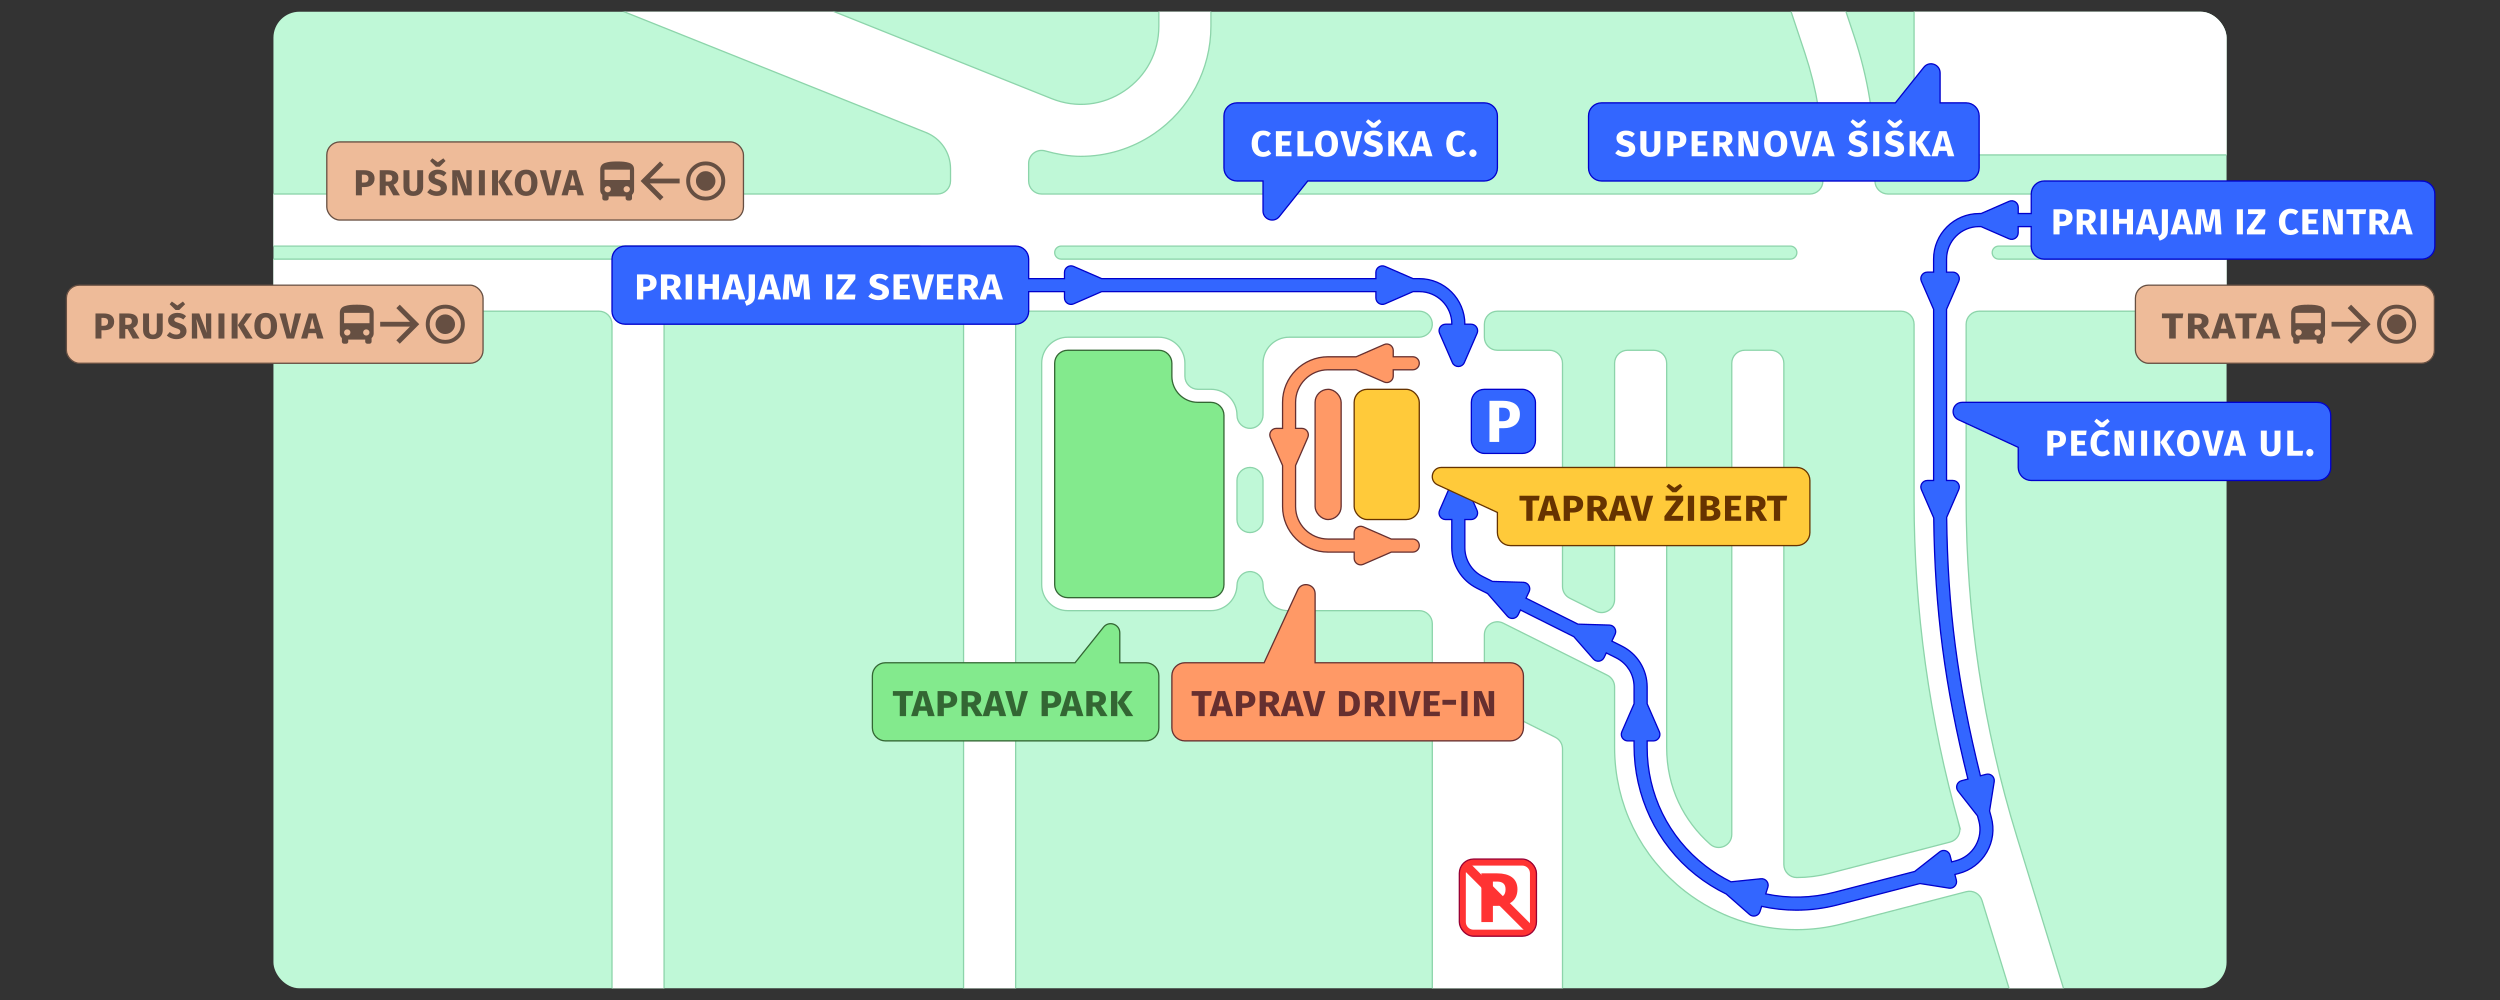 <?xml version="1.0" encoding="UTF-8"?>
<svg id="Layer_1" data-name="Layer 1" xmlns="http://www.w3.org/2000/svg" xmlns:xlink="http://www.w3.org/1999/xlink" viewBox="0 0 1920 768">
  <rect x="0" y="0" width="1920" height="768" fill="#333333" stroke="none"/>
  <defs>
    <style>
      .cls-1 {
        fill: #f33;
      }

      .cls-2 {
        fill: #662f2f;
      }

      .cls-3 {
        fill: #eb9;
        stroke: #664f42;
      }

      .cls-4 {
        stroke: #8cd4aa;
      }

      .cls-4, .cls-5, .cls-6, .cls-7, .cls-8, .cls-9, .cls-10, .cls-11, .cls-12 {
        stroke-miterlimit: 10;
      }

      .cls-4, .cls-13 {
        fill: #fff;
      }

      .cls-14, .cls-8 {
        fill: #f96;
      }

      .cls-15 {
        fill: #bff8d7;
      }

      .cls-16, .cls-17 {
        fill: #36f;
      }

      .cls-5 {
        stroke: #903;
      }

      .cls-5, .cls-18, .cls-9, .cls-10, .cls-11, .cls-12 {
        fill: none;
      }

      .cls-19, .cls-6 {
        fill: #ffca3a;
      }

      .cls-6, .cls-9 {
        stroke: #630;
      }

      .cls-7, .cls-20 {
        fill: #83ea8d;
      }

      .cls-7, .cls-10 {
        stroke: #363;
      }

      .cls-21 {
        fill: #664f42;
      }

      .cls-17, .cls-18 {
        stroke: #00c;
      }

      .cls-8, .cls-12 {
        stroke: #662f2f;
      }

      .cls-22 {
        fill: #630;
      }

      .cls-11 {
        stroke: #f33;
        stroke-width: 7px;
      }

      .cls-23 {
        fill: #363;
      }

      .cls-24 {
        clip-path: url(#clippath);
      }
    </style>
    <clipPath id="clippath">
      <rect class="cls-15" x="210" y="9" width="1500" height="750" rx="20" ry="20"/>
    </clipPath>
  </defs>
  <g>
    <rect class="cls-15" x="210" y="9" width="1500" height="750" rx="20" ry="20"/>
    <g class="cls-24">
      <path class="cls-4" d="M1470,109V-1c0-5.52,4.48-10,10-10h240c5.52,0,10,4.48,10,10v110c0,5.52-4.48,10-10,10h-240c-5.52,0-10-4.48-10-10ZM1530,194h0c0,2.76,2.24,5,5,5h295c5.52,0,10,4.48,10,10v20c0,5.52-4.48,10-10,10h-310c-5.52,0-10,4.48-10,10v134.67c0,87.8,13.09,174.87,38.91,258.8l40.2,130.65-38.23,11.76-28.71-93.32c-1.57-5.11-6.89-8.08-12.07-6.74l-94.97,24.62c-11.77,3.05-23.67,4.55-35.47,4.55-30.57,0-60.43-10.07-85.34-29.35-34.52-26.71-54.32-67.07-54.32-110.72v-46.38c0-3.79-2.14-7.25-5.53-8.94l-80-40c-6.65-3.32-14.47,1.51-14.47,8.94v45.28c0,3.79,2.14,7.25,5.53,8.94l48.95,24.47c3.39,1.69,5.53,5.16,5.53,8.94v203.82h-100v-300c0-5.52-4.48-10-10-10h-100.65c-10.96,0-19.31-9.08-19.35-20.04-.02-5.75-4.89-10.35-10.72-9.94-5.31.37-9.18,5.04-9.28,10.36-.21,10.87-9.08,19.61-20,19.61h-110c-11.05,0-20-8.95-20-20v-170c0-11.05,8.95-20,20-20h70c11.05,0,20,8.95,20,20v10c0,5.52,4.48,10,10,10h10c11.05,0,20,8.95,20,20h0c0,5.74,4.84,10.36,10.67,9.98,5.32-.34,9.33-4.99,9.33-10.32v-39.66c0-11.05,8.95-20,20-20h99.66c5.33,0,9.98-4.02,10.32-9.33.38-5.82-4.24-10.67-9.98-10.67h-300c-5.52,0-10,4.48-10,10v540h-40V249c0-5.52-4.48-10-10-10h-210c-5.52,0-10,4.48-10,10v550h-40V249c0-5.52-4.48-10-10-10H190c-5.52,0-10-4.48-10-10v-20c0-5.52,4.48-10,10-10h515c2.76,0,5-2.24,5-5h0c0-2.76-2.24-5-5-5H190c-5.52,0-10-4.48-10-10v-20c0-5.52,4.48-10,10-10h530c5.52,0,10-4.48,10-10v-9.38c0-12.34-7.4-23.27-18.86-27.85L448.86-3.15l22.28-55.71,262.28,104.91,74.29,29.72c18.78,7.51,39.17,5.32,55.92-6.02,16.75-11.34,26.36-29.45,26.36-49.68V-1h40v21.07c0,33.22-16.42,64.18-43.94,82.81-16.8,11.38-36.35,17.21-56.04,17.21-9.33,0-18.79-1.8-27.37-4.2-6.36-1.78-12.65,3.04-12.65,9.64v13.48c0,5.52,4.48,10,10,10h590c5.52,0,10-4.48,10-10v-12.94c0-29.07-4.66-57.8-13.86-85.38l-11.96-35.87c-1.75-5.24,1.09-10.9,6.32-12.65l18.97-6.32c5.24-1.75,10.9,1.09,12.65,6.32l11.96,35.87c10.56,31.67,15.91,64.65,15.91,98.03v12.94c0,5.52,4.48,10,10,10h380c5.52,0,10,4.48,10,10v20c0,5.52-4.48,10-10,10h-295c-2.76,0-5,2.24-5,5ZM970,369c0-5.52-4.48-10-10-10s-10,4.48-10,10v30c0,5.52,4.48,10,10,10s10-4.48,10-10v-30ZM1504.81,634.33c-23.1-81.57-34.81-165.79-34.81-250.66v-134.67c0-5.52-4.48-10-10-10h-310c-5.52,0-10,4.48-10,10v10c0,5.52,4.48,10,10,10h40c5.52,0,10,4.48,10,10v171.46c0,3.79,2.14,7.25,5.53,8.94l20,10c6.65,3.32,14.47-1.51,14.47-8.94v-181.46c0-5.52,4.48-10,10-10h20c5.52,0,10,4.48,10,10v294.92c0,31.27,13.32,56.6,33.32,74.39,6.46,5.75,16.68,1.19,16.68-7.46v-361.86c0-5.52,4.48-10,10-10h20c5.52,0,10,4.48,10,10v384.96c0,5.48,4.41,10.01,9.89,10,8.38,0,16.84-1.08,25.2-3.24l92.6-24.01c5.42-1.41,8.64-6.99,7.11-12.38ZM1375,189h-560c-2.76,0-5,2.24-5,5h0c0,2.76,2.24,5,5,5h560c2.76,0,5-2.24,5-5h0c0-2.76-2.24-5-5-5Z"/>
    </g>
  </g>
  <rect class="cls-6" x="1040" y="299" width="50" height="100" rx="10" ry="10"/>
  <rect class="cls-8" x="1010" y="299" width="20" height="100" rx="10" ry="10"/>
  <path class="cls-7" d="M820,269h70c5.52,0,10,4.48,10,10v10c0,11.05,8.95,20,20,20h10c5.52,0,10,4.48,10,10v130c0,5.52-4.48,10-10,10h-110c-5.52,0-10-4.48-10-10v-170c0-5.52,4.48-10,10-10Z"/>
  <g>
    <path class="cls-17" d="M1140,79h-190c-5.52,0-10,4.48-10,10v40c0,5.52,4.48,10,10,10h20v22.99c0,6.62,8.33,9.54,12.47,4.37l21.89-27.36h135.65c5.52,0,10-4.48,10-10v-40c0-5.52-4.48-10-10-10Z"/>
    <g>
      <path class="cls-13" d="M976.09,102.46l-2.22,2.75c-1.04-.92-2.15-1.39-3.52-1.39-2.48,0-4.28,1.97-4.28,6.46s1.76,6.53,4.38,6.53c1.53,0,2.64-.71,3.79-1.6l2.12,2.75c-1.3,1.33-3.43,2.52-6.2,2.52-5.29,0-8.91-3.54-8.91-10.2s3.79-10,8.81-10c2.64,0,4.44.82,6.04,2.18Z"/>
      <path class="cls-13" d="M991.43,104.12h-6.92v4.35h6.04v3.37h-6.04v4.73h7.38v3.43h-12.01v-19.28h12.01l-.46,3.4Z"/>
      <path class="cls-13" d="M1001.06,116.23h7.67l-.52,3.77h-11.78v-19.28h4.63v15.5Z"/>
      <path class="cls-13" d="M1027.6,110.31c0,6.32-3.3,10.17-8.78,10.17s-8.84-3.71-8.84-10.17,3.33-10.03,8.84-10.03,8.78,3.71,8.78,10.03ZM1014.8,110.31c0,4.83,1.44,6.7,4.01,6.7s3.98-1.87,3.98-6.7-1.37-6.53-3.98-6.53-4.01,1.87-4.01,6.53Z"/>
      <path class="cls-13" d="M1040.78,120h-5.71l-5.68-19.28h4.9l3.72,15.64,3.53-15.64h4.73l-5.48,19.28Z"/>
      <path class="cls-13" d="M1061.71,102.8l-2.15,2.58c-1.34-1.05-2.74-1.6-4.28-1.6-1.66,0-2.74.61-2.74,1.8s.65,1.53,3.72,2.52c3.65,1.19,5.78,2.75,5.78,6.25s-2.87,6.12-7.73,6.12c-3.39,0-5.97-1.22-7.57-2.82l2.32-2.65c1.44,1.22,3.17,1.94,5.09,1.94s3.1-.85,3.1-2.21-.72-1.9-3.49-2.75c-4.47-1.39-6.01-3.2-6.01-6.05,0-3.6,3.26-5.64,7.21-5.64,2.9,0,5.06.88,6.76,2.52ZM1060.96,93.62l-4.57,4.45h-2.87l-4.57-4.45,1.73-2.04,4.28,3.03,4.31-3.03,1.7,2.04Z"/>
      <path class="cls-13" d="M1070.81,120h-4.63v-19.28h4.63v19.28ZM1075.77,109.32l6.79,10.68h-5.35l-6.27-10.3,6.23-8.98h4.86l-6.27,8.6Z"/>
      <path class="cls-13" d="M1094.31,115.92h-5.75l-1.01,4.08h-4.8l5.94-19.28h5.55l5.91,19.28h-4.86l-.98-4.08ZM1093.46,112.45l-2.06-8.29-2.02,8.29h4.08Z"/>
      <path class="cls-13" d="M1125.58,102.46l-2.22,2.75c-1.04-.92-2.15-1.39-3.53-1.39-2.48,0-4.28,1.97-4.28,6.46s1.76,6.53,4.37,6.53c1.54,0,2.64-.71,3.79-1.6l2.12,2.75c-1.31,1.33-3.43,2.52-6.2,2.52-5.29,0-8.91-3.54-8.91-10.2s3.79-10,8.81-10c2.64,0,4.44.82,6.04,2.18Z"/>
      <path class="cls-13" d="M1134,117.62c0,1.6-1.24,2.92-2.81,2.92s-2.78-1.33-2.78-2.92,1.24-2.89,2.78-2.89,2.81,1.33,2.81,2.89Z"/>
    </g>
  </g>
  <g>
    <g>
      <path class="cls-16" d="M1780,309h-272.99c-7.51,0-9.75,10.21-2.93,13.36l45.92,21.2v15.45c0,5.52,4.48,10,10,10h220c5.52,0,10-4.48,10-10v-40c0-5.52-4.48-10-10-10Z"/>
      <path class="cls-18" d="M1780,309h-272.99c-7.51,0-9.75,10.21-2.93,13.36l45.92,21.2v15.45c0,5.52,4.48,10,10,10h220c5.52,0,10-4.48,10-10v-40c0-5.52-4.48-10-10-10Z"/>
    </g>
    <g>
      <path class="cls-13" d="M1586.7,337.05c0,4.52-3.2,6.6-7.66,6.6h-2.1v6.36h-4.59v-19.28h6.27c5.04,0,8.08,2.07,8.08,6.32ZM1582.02,337.05c0-1.97-1.2-2.92-3.46-2.92h-1.62v6.09h1.71c2.07,0,3.36-.85,3.36-3.16Z"/>
      <path class="cls-13" d="M1602.08,334.12h-6.85v4.35h5.97v3.37h-5.97v4.73h7.3v3.43h-11.89v-19.28h11.89l-.45,3.4Z"/>
      <path class="cls-13" d="M1620.2,332.46l-2.2,2.75c-1.03-.92-2.13-1.39-3.49-1.39-2.46,0-4.23,1.97-4.23,6.46s1.74,6.53,4.33,6.53c1.52,0,2.62-.71,3.75-1.6l2.1,2.75c-1.29,1.33-3.39,2.52-6.14,2.52-5.23,0-8.82-3.54-8.82-10.2s3.75-10,8.72-10c2.62,0,4.39.82,5.98,2.18ZM1620.26,323.62l-4.52,4.45h-2.84l-4.52-4.45,1.71-2.04,4.23,3.03,4.27-3.03,1.68,2.04Z"/>
      <path class="cls-13" d="M1638.83,350h-5.81l-5.69-14.99c.29,2.07.71,4.56.71,8.13v6.87h-4.1v-19.28h5.72l5.78,15.03c-.32-1.8-.68-4.42-.68-7.58v-7.44h4.07v19.28Z"/>
      <path class="cls-13" d="M1648.97,350h-4.59v-19.28h4.59v19.28Z"/>
      <path class="cls-13" d="M1659.08,350h-4.59v-19.28h4.59v19.28ZM1663.99,339.32l6.72,10.68h-5.3l-6.2-10.3,6.17-8.98h4.81l-6.2,8.6Z"/>
      <path class="cls-13" d="M1689.38,340.31c0,6.32-3.26,10.17-8.69,10.17s-8.75-3.71-8.75-10.17,3.29-10.03,8.75-10.03,8.69,3.71,8.69,10.03ZM1676.72,340.31c0,4.83,1.42,6.7,3.97,6.7s3.94-1.87,3.94-6.7-1.36-6.53-3.94-6.53-3.97,1.87-3.97,6.53Z"/>
      <path class="cls-13" d="M1702.43,350h-5.65l-5.62-19.28h4.85l3.68,15.64,3.49-15.64h4.69l-5.43,19.28Z"/>
      <path class="cls-13" d="M1719.26,345.92h-5.69l-1,4.08h-4.75l5.88-19.28h5.49l5.85,19.28h-4.81l-.97-4.08ZM1718.42,342.45l-2.04-8.29-2,8.29h4.04Z"/>
      <path class="cls-13" d="M1751.43,343.54c0,3.91-2.52,6.94-7.56,6.94s-7.56-2.82-7.56-6.94v-12.82h4.59v12.65c0,2.41.9,3.57,2.97,3.57s3-1.16,3-3.57v-12.65h4.55v12.82Z"/>
      <path class="cls-13" d="M1761.22,346.23h7.59l-.52,3.77h-11.66v-19.28h4.59v15.5Z"/>
      <path class="cls-13" d="M1776.72,347.62c0,1.6-1.23,2.92-2.78,2.92s-2.75-1.33-2.75-2.92,1.23-2.89,2.75-2.89,2.78,1.33,2.78,2.89Z"/>
    </g>
  </g>
  <g>
    <path class="cls-17" d="M1510,79h-20v-22.99c0-6.62-8.33-9.54-12.47-4.37l-21.89,27.36h-225.65c-5.52,0-10,4.48-10,10v40c0,5.52,4.48,10,10,10h280c5.52,0,10-4.48,10-10v-40c0-5.52-4.48-10-10-10Z"/>
    <g>
      <path class="cls-13" d="M1255.56,102.8l-2.18,2.58c-1.35-1.05-2.77-1.6-4.32-1.6-1.68,0-2.77.61-2.77,1.8s.66,1.53,3.76,2.52c3.69,1.19,5.84,2.75,5.84,6.25s-2.9,6.12-7.81,6.12c-3.43,0-6.04-1.22-7.65-2.82l2.34-2.65c1.45,1.22,3.2,1.94,5.14,1.94s3.13-.85,3.13-2.21-.72-1.9-3.53-2.75c-4.52-1.39-6.07-3.2-6.07-6.05,0-3.6,3.3-5.64,7.29-5.64,2.94,0,5.11.88,6.83,2.52Z"/>
      <path class="cls-13" d="M1275.19,113.54c0,3.91-2.57,6.94-7.72,6.94s-7.71-2.82-7.71-6.94v-12.82h4.68v12.65c0,2.41.92,3.57,3.03,3.57s3.07-1.16,3.07-3.57v-12.65h4.65v12.82Z"/>
      <path class="cls-13" d="M1295.14,107.05c0,4.52-3.27,6.6-7.82,6.6h-2.14v6.36h-4.68v-19.28h6.4c5.14,0,8.24,2.07,8.24,6.32ZM1290.36,107.05c0-1.97-1.22-2.92-3.53-2.92h-1.65v6.09h1.75c2.11,0,3.43-.85,3.43-3.16Z"/>
      <path class="cls-13" d="M1310.84,104.12h-6.99v4.35h6.1v3.37h-6.1v4.73h7.45v3.43h-12.13v-19.28h12.13l-.46,3.4Z"/>
      <path class="cls-13" d="M1322.42,112.72h-1.85v7.28h-4.68v-19.28h6.46c5.41,0,8.14,1.97,8.14,5.85,0,2.55-1.19,4.22-3.76,5.34l5.01,8.09h-5.28l-4.06-7.28ZM1320.57,109.43h1.98c2.04,0,3.16-.82,3.16-2.79,0-1.77-1.09-2.58-3.33-2.58h-1.81v5.37Z"/>
      <path class="cls-13" d="M1350.32,120h-5.94l-5.8-14.99c.3,2.07.73,4.56.73,8.13v6.87h-4.19v-19.28h5.84l5.9,15.03c-.33-1.8-.69-4.42-.69-7.58v-7.44h4.16v19.28Z"/>
      <path class="cls-13" d="M1372.64,110.31c0,6.32-3.33,10.17-8.87,10.17s-8.94-3.71-8.94-10.17,3.36-10.03,8.94-10.03,8.87,3.71,8.87,10.03ZM1359.72,110.31c0,4.83,1.45,6.7,4.06,6.7s4.02-1.87,4.02-6.7-1.38-6.53-4.02-6.53-4.06,1.87-4.06,6.53Z"/>
      <path class="cls-13" d="M1385.97,120h-5.77l-5.74-19.28h4.95l3.76,15.64,3.56-15.64h4.78l-5.54,19.28Z"/>
      <path class="cls-13" d="M1403.15,115.92h-5.8l-1.02,4.08h-4.85l6-19.28h5.61l5.97,19.28h-4.91l-.99-4.08ZM1402.29,112.45l-2.08-8.29-2.04,8.29h4.12Z"/>
      <path class="cls-13" d="M1434.05,102.8l-2.18,2.58c-1.35-1.05-2.77-1.6-4.32-1.6-1.68,0-2.77.61-2.77,1.8s.66,1.53,3.76,2.52c3.69,1.19,5.84,2.75,5.84,6.25s-2.9,6.12-7.81,6.12c-3.43,0-6.04-1.22-7.65-2.82l2.34-2.65c1.45,1.22,3.2,1.94,5.14,1.94s3.13-.85,3.13-2.21-.72-1.9-3.53-2.75c-4.52-1.39-6.07-3.2-6.07-6.05,0-3.6,3.3-5.64,7.29-5.64,2.93,0,5.11.88,6.82,2.52ZM1433.29,93.62l-4.62,4.45h-2.9l-4.62-4.45,1.75-2.04,4.32,3.03,4.35-3.03,1.71,2.04Z"/>
      <path class="cls-13" d="M1443.26,120h-4.68v-19.28h4.68v19.28Z"/>
      <path class="cls-13" d="M1462.05,102.8l-2.18,2.58c-1.35-1.05-2.77-1.6-4.32-1.6-1.68,0-2.77.61-2.77,1.8s.66,1.53,3.76,2.52c3.69,1.19,5.84,2.75,5.84,6.25s-2.9,6.12-7.81,6.12c-3.43,0-6.04-1.22-7.65-2.82l2.34-2.65c1.45,1.22,3.2,1.94,5.14,1.94s3.13-.85,3.13-2.21-.72-1.9-3.53-2.75c-4.52-1.39-6.07-3.2-6.07-6.05,0-3.6,3.3-5.64,7.29-5.64,2.93,0,5.11.88,6.82,2.52ZM1461.29,93.62l-4.62,4.45h-2.9l-4.62-4.45,1.75-2.04,4.32,3.03,4.35-3.03,1.71,2.04Z"/>
      <path class="cls-13" d="M1471.26,120h-4.68v-19.28h4.68v19.28ZM1476.27,109.32l6.86,10.68h-5.41l-6.33-10.3,6.3-8.98h4.91l-6.33,8.6Z"/>
      <path class="cls-13" d="M1495,115.92h-5.8l-1.02,4.08h-4.85l6-19.28h5.61l5.97,19.28h-4.91l-.99-4.08ZM1494.14,112.45l-2.08-8.29-2.04,8.29h4.12Z"/>
    </g>
  </g>
  <g>
    <g>
      <path class="cls-20" d="M880,509h-20v-22.99c0-6.62-8.33-9.54-12.47-4.37l-21.89,27.36h-145.65c-5.52,0-10,4.48-10,10v40c0,5.52,4.48,10,10,10h200c5.52,0,10-4.48,10-10v-40c0-5.52-4.48-10-10-10Z"/>
      <path class="cls-10" d="M880,509h-20v-22.99c0-6.62-8.33-9.54-12.47-4.37l-21.89,27.36h-145.65c-5.52,0-10,4.48-10,10v40c0,5.52,4.48,10,10,10h200c5.52,0,10-4.48,10-10v-40c0-5.52-4.48-10-10-10Z"/>
    </g>
    <g>
      <path class="cls-23" d="M700.85,534.39h-5v15.61h-4.83v-15.61h-5.3v-3.67h15.6l-.47,3.67Z"/>
      <path class="cls-23" d="M711.76,545.92h-5.98l-1.05,4.08h-5l6.19-19.28h5.78l6.15,19.28h-5.07l-1.02-4.08ZM710.88,542.45l-2.14-8.29-2.11,8.29h4.25Z"/>
      <path class="cls-23" d="M735.15,537.05c0,4.52-3.37,6.6-8.06,6.6h-2.21v6.36h-4.83v-19.28h6.6c5.3,0,8.5,2.07,8.5,6.32ZM730.22,537.05c0-1.97-1.26-2.92-3.64-2.92h-1.7v6.09h1.8c2.18,0,3.54-.85,3.54-3.16Z"/>
      <path class="cls-23" d="M745.19,542.72h-1.9v7.28h-4.83v-19.28h6.66c5.58,0,8.4,1.97,8.4,5.85,0,2.55-1.22,4.22-3.88,5.34l5.17,8.09h-5.44l-4.18-7.28ZM743.28,539.43h2.04c2.11,0,3.26-.82,3.26-2.79,0-1.77-1.12-2.58-3.43-2.58h-1.87v5.37Z"/>
      <path class="cls-23" d="M766.67,545.92h-5.98l-1.05,4.08h-5l6.19-19.28h5.78l6.15,19.28h-5.07l-1.02-4.08ZM765.79,542.45l-2.14-8.29-2.11,8.29h4.25Z"/>
      <path class="cls-23" d="M783.78,550h-5.95l-5.92-19.28h5.1l3.88,15.64,3.67-15.64h4.93l-5.71,19.28Z"/>
      <path class="cls-23" d="M815.05,537.05c0,4.52-3.37,6.6-8.06,6.6h-2.21v6.36h-4.83v-19.28h6.6c5.3,0,8.5,2.07,8.5,6.32ZM810.12,537.05c0-1.97-1.26-2.92-3.64-2.92h-1.7v6.09h1.8c2.18,0,3.54-.85,3.54-3.16Z"/>
      <path class="cls-23" d="M826,545.92h-5.98l-1.05,4.08h-5l6.19-19.28h5.78l6.15,19.28h-5.06l-1.02-4.08ZM825.12,542.45l-2.14-8.29-2.11,8.29h4.25Z"/>
      <path class="cls-23" d="M841.03,542.72h-1.9v7.28h-4.83v-19.28h6.66c5.57,0,8.4,1.97,8.4,5.85,0,2.55-1.22,4.22-3.88,5.34l5.17,8.09h-5.44l-4.18-7.28ZM839.13,539.43h2.04c2.11,0,3.26-.82,3.26-2.79,0-1.77-1.12-2.58-3.43-2.58h-1.87v5.37Z"/>
      <path class="cls-23" d="M858.1,550h-4.83v-19.28h4.83v19.28ZM863.27,539.32l7.07,10.68h-5.57l-6.53-10.3,6.49-8.98h5.07l-6.53,8.6Z"/>
    </g>
  </g>
  <g>
    <g>
      <path class="cls-14" d="M1160,509h-150v-52.99c0-7.51-10.21-9.75-13.36-2.93l-25.81,55.92h-60.83c-5.52,0-10,4.48-10,10v40c0,5.52,4.48,10,10,10h250c5.52,0,10-4.48,10-10v-40c0-5.52-4.48-10-10-10Z"/>
      <path class="cls-12" d="M1160,509h-150v-52.99c0-7.51-10.21-9.75-13.36-2.93l-25.81,55.92h-60.83c-5.52,0-10,4.48-10,10v40c0,5.52,4.48,10,10,10h250c5.52,0,10-4.48,10-10v-40c0-5.52-4.48-10-10-10Z"/>
    </g>
    <g>
      <path class="cls-2" d="M930.17,534.39h-4.95v15.61h-4.78v-15.61h-5.25v-3.67h15.45l-.47,3.67Z"/>
      <path class="cls-2" d="M940.97,545.92h-5.92l-1.04,4.08h-4.95l6.13-19.28h5.72l6.09,19.28h-5.02l-1.01-4.08ZM940.1,542.45l-2.12-8.29-2.09,8.29h4.21Z"/>
      <path class="cls-2" d="M964.13,537.05c0,4.52-3.33,6.6-7.98,6.6h-2.19v6.36h-4.78v-19.28h6.53c5.25,0,8.42,2.07,8.42,6.32ZM959.25,537.05c0-1.97-1.25-2.92-3.6-2.92h-1.68v6.09h1.79c2.15,0,3.5-.85,3.5-3.16Z"/>
      <path class="cls-2" d="M974.06,542.72h-1.88v7.28h-4.78v-19.28h6.6c5.52,0,8.31,1.97,8.31,5.85,0,2.55-1.21,4.22-3.84,5.34l5.12,8.09h-5.38l-4.14-7.28ZM972.18,539.43h2.02c2.09,0,3.23-.82,3.23-2.79,0-1.77-1.11-2.58-3.4-2.58h-1.85v5.37Z"/>
      <path class="cls-2" d="M995.33,545.92h-5.93l-1.04,4.08h-4.95l6.12-19.28h5.72l6.09,19.28h-5.02l-1.01-4.08ZM994.46,542.45l-2.12-8.29-2.09,8.29h4.21Z"/>
      <path class="cls-2" d="M1012.26,550h-5.89l-5.86-19.28h5.05l3.84,15.64,3.63-15.64h4.88l-5.66,19.28Z"/>
      <path class="cls-2" d="M1044.38,540.24c0,7.79-4.88,9.76-10.03,9.76h-6.06v-19.28h5.62c5.39,0,10.47,1.6,10.47,9.52ZM1033.07,534.16v12.37h1.62c2.86,0,4.78-1.29,4.78-6.29s-2.05-6.08-4.88-6.08h-1.51Z"/>
      <path class="cls-2" d="M1054.81,542.72h-1.88v7.28h-4.78v-19.28h6.6c5.52,0,8.31,1.97,8.31,5.85,0,2.55-1.21,4.22-3.84,5.34l5.12,8.09h-5.38l-4.14-7.28ZM1052.93,539.43h2.02c2.09,0,3.23-.82,3.23-2.79,0-1.77-1.11-2.58-3.4-2.58h-1.85v5.37Z"/>
      <path class="cls-2" d="M1071.71,550h-4.78v-19.28h4.78v19.28Z"/>
      <path class="cls-2" d="M1085.61,550h-5.89l-5.86-19.28h5.05l3.84,15.64,3.63-15.64h4.88l-5.65,19.28Z"/>
      <path class="cls-2" d="M1105.33,534.12h-7.13v4.35h6.23v3.37h-6.23v4.73h7.61v3.43h-12.39v-19.28h12.39l-.47,3.4Z"/>
      <path class="cls-2" d="M1107.79,537.46h10.44v3.81h-10.44v-3.81Z"/>
      <path class="cls-2" d="M1127.08,550h-4.78v-19.28h4.78v19.28Z"/>
      <path class="cls-2" d="M1147.51,550h-6.06l-5.92-14.99c.3,2.07.74,4.56.74,8.13v6.87h-4.28v-19.28h5.96l6.03,15.03c-.34-1.8-.71-4.42-.71-7.58v-7.44h4.24v19.28Z"/>
    </g>
  </g>
  <g>
    <rect class="cls-3" x="250.98" y="109" width="320" height="60" rx="10" ry="10"/>
    <g>
      <path class="cls-21" d="M287.68,137.05c0,4.52-3.2,6.6-7.66,6.6h-2.1v6.36h-4.59v-19.28h6.27c5.04,0,8.08,2.07,8.08,6.32ZM283,137.05c0-1.97-1.2-2.92-3.46-2.92h-1.62v6.09h1.71c2.07,0,3.36-.85,3.36-3.16Z"/>
      <path class="cls-21" d="M298.02,142.72h-1.81v7.28h-4.59v-19.28h6.33c5.3,0,7.98,1.97,7.98,5.85,0,2.55-1.16,4.22-3.68,5.34l4.91,8.09h-5.17l-3.97-7.28ZM296.21,139.43h1.94c2,0,3.1-.82,3.1-2.79,0-1.77-1.07-2.58-3.26-2.58h-1.78v5.37Z"/>
      <path class="cls-21" d="M324.99,143.54c0,3.91-2.52,6.94-7.56,6.94s-7.56-2.82-7.56-6.94v-12.82h4.59v12.65c0,2.41.9,3.57,2.97,3.57s3-1.16,3-3.57v-12.65h4.55v12.82Z"/>
      <path class="cls-21" d="M342.91,132.8l-2.13,2.58c-1.32-1.05-2.71-1.6-4.23-1.6-1.65,0-2.71.61-2.71,1.8s.65,1.53,3.68,2.52c3.62,1.19,5.72,2.75,5.72,6.25s-2.84,6.12-7.66,6.12c-3.36,0-5.91-1.22-7.49-2.82l2.29-2.65c1.42,1.22,3.13,1.94,5.04,1.94s3.07-.85,3.07-2.21-.71-1.9-3.46-2.75c-4.43-1.39-5.94-3.2-5.94-6.05,0-3.6,3.23-5.64,7.14-5.64,2.88,0,5.01.88,6.69,2.52ZM342.17,123.62l-4.52,4.45h-2.84l-4.52-4.45,1.71-2.04,4.23,3.03,4.26-3.03,1.68,2.04Z"/>
      <path class="cls-21" d="M362.23,150h-5.81l-5.69-14.99c.29,2.07.71,4.56.71,8.13v6.87h-4.1v-19.28h5.72l5.78,15.03c-.32-1.8-.68-4.42-.68-7.58v-7.44h4.07v19.28Z"/>
      <path class="cls-21" d="M372.37,150h-4.59v-19.28h4.59v19.28Z"/>
      <path class="cls-21" d="M382.48,150h-4.59v-19.28h4.59v19.28ZM387.39,139.32l6.72,10.68h-5.3l-6.2-10.3,6.17-8.98h4.81l-6.2,8.6Z"/>
      <path class="cls-21" d="M412.78,140.31c0,6.32-3.26,10.17-8.69,10.17s-8.75-3.71-8.75-10.17,3.29-10.03,8.75-10.03,8.69,3.71,8.69,10.03ZM400.12,140.31c0,4.83,1.42,6.7,3.97,6.7s3.94-1.87,3.94-6.7-1.36-6.53-3.94-6.53-3.97,1.87-3.97,6.53Z"/>
      <path class="cls-21" d="M425.83,150h-5.65l-5.62-19.28h4.85l3.68,15.64,3.49-15.64h4.68l-5.43,19.28Z"/>
      <path class="cls-21" d="M442.66,145.92h-5.69l-1,4.08h-4.75l5.88-19.28h5.49l5.85,19.28h-4.81l-.97-4.08ZM441.82,142.45l-2.04-8.29-2,8.29h4.04Z"/>
    </g>
    <g>
      <path class="cls-21" d="M460.98,146.07v-15.78c0-1.33.32-2.43.95-3.3.63-.86,1.6-1.51,2.9-1.93,1.3-.42,2.64-.7,4.04-.85,1.4-.15,3.1-.22,5.11-.22s3.71.07,5.11.22c1.4.15,2.74.43,4.04.85,1.3.42,2.26,1.06,2.9,1.93.63.86.95,1.96.95,3.3v15.78c0,1.38-.53,2.57-1.6,3.56v2.81c0,.4-.17.75-.5,1.07s-.7.48-1.11.48h-1.68c-.41,0-.78-.16-1.11-.48-.33-.32-.5-.68-.5-1.07v-1.63h-13.04v1.63c0,.4-.15.75-.46,1.07-.3.32-.69.48-1.14.48h-1.6c-.46,0-.85-.16-1.18-.48-.33-.32-.5-.68-.5-1.07v-2.81c-1.07-.99-1.6-2.17-1.6-3.56ZM483.78,138.22v-7.93h-19.52v7.93h19.52ZM464.94,147c.46.47,1.03.7,1.72.7s1.27-.23,1.75-.7.72-1.04.72-1.7-.24-1.22-.72-1.67c-.48-.44-1.07-.67-1.75-.67s-1.26.22-1.72.67-.69,1-.69,1.67.23,1.24.69,1.7ZM479.58,147c.46.47,1.03.7,1.72.7s1.27-.23,1.75-.7.72-1.04.72-1.7-.24-1.22-.72-1.67c-.48-.44-1.07-.67-1.75-.67s-1.26.22-1.72.67c-.46.44-.69,1-.69,1.67s.23,1.24.69,1.7Z"/>
      <path class="cls-21" d="M506.93,154l-14.96-15,14.96-15,2.64,2.63-10.47,10.53h22.87v3.68h-22.87l10.47,10.53-2.64,2.63Z"/>
      <path class="cls-21" d="M531.37,128.4c2.93-2.93,6.46-4.4,10.61-4.4s7.68,1.47,10.61,4.4c2.93,2.94,4.39,6.47,4.39,10.6s-1.46,7.66-4.39,10.6c-2.93,2.93-6.46,4.4-10.61,4.4s-7.68-1.47-10.61-4.4c-2.93-2.93-4.39-6.47-4.39-10.6s1.46-7.66,4.39-10.6ZM533.51,147.52c2.34,2.35,5.16,3.52,8.47,3.52s6.12-1.17,8.47-3.52c2.34-2.35,3.51-5.19,3.51-8.52s-1.17-6.17-3.51-8.52c-2.34-2.35-5.16-3.52-8.47-3.52s-6.13,1.17-8.47,3.52c-2.34,2.35-3.51,5.19-3.51,8.52s1.17,6.17,3.51,8.52ZM536.67,133.68c1.45-1.48,3.21-2.22,5.27-2.22s3.83.74,5.3,2.22c1.48,1.48,2.21,3.25,2.21,5.32s-.74,3.84-2.21,5.32-3.24,2.22-5.3,2.22-3.82-.74-5.27-2.22c-1.45-1.48-2.18-3.25-2.18-5.32s.73-3.84,2.18-5.32Z"/>
    </g>
  </g>
  <g>
    <rect class="cls-3" x="50.98" y="219" width="320" height="60" rx="10" ry="10"/>
    <g>
      <path class="cls-21" d="M87.68,247.05c0,4.52-3.2,6.6-7.66,6.6h-2.1v6.36h-4.59v-19.28h6.27c5.04,0,8.08,2.07,8.08,6.32ZM83,247.05c0-1.97-1.2-2.92-3.46-2.92h-1.62v6.09h1.71c2.07,0,3.36-.85,3.36-3.16Z"/>
      <path class="cls-21" d="M98.02,252.72h-1.81v7.28h-4.59v-19.28h6.33c5.3,0,7.98,1.97,7.98,5.85,0,2.55-1.16,4.22-3.68,5.34l4.91,8.09h-5.17l-3.97-7.28ZM96.21,249.43h1.94c2,0,3.1-.82,3.1-2.79,0-1.77-1.07-2.58-3.26-2.58h-1.78v5.37Z"/>
      <path class="cls-21" d="M124.99,253.54c0,3.91-2.52,6.94-7.56,6.94s-7.56-2.82-7.56-6.94v-12.82h4.59v12.65c0,2.41.9,3.57,2.97,3.57s3-1.16,3-3.57v-12.65h4.55v12.82Z"/>
      <path class="cls-21" d="M142.91,242.8l-2.13,2.58c-1.32-1.05-2.71-1.6-4.23-1.6-1.65,0-2.71.61-2.71,1.8s.65,1.53,3.68,2.52c3.62,1.19,5.72,2.75,5.72,6.25s-2.84,6.12-7.66,6.12c-3.36,0-5.91-1.22-7.49-2.82l2.29-2.65c1.42,1.22,3.13,1.94,5.04,1.94s3.07-.85,3.07-2.21-.71-1.9-3.46-2.75c-4.43-1.39-5.94-3.2-5.94-6.05,0-3.6,3.23-5.64,7.14-5.64,2.88,0,5.01.88,6.69,2.52ZM142.17,233.62l-4.52,4.45h-2.84l-4.52-4.45,1.71-2.04,4.23,3.03,4.26-3.03,1.68,2.04Z"/>
      <path class="cls-21" d="M162.23,260h-5.81l-5.69-14.99c.29,2.07.71,4.56.71,8.13v6.87h-4.1v-19.28h5.72l5.78,15.03c-.32-1.8-.68-4.42-.68-7.58v-7.44h4.07v19.28Z"/>
      <path class="cls-21" d="M172.37,260h-4.59v-19.28h4.59v19.28Z"/>
      <path class="cls-21" d="M182.48,260h-4.59v-19.28h4.59v19.28ZM187.39,249.32l6.72,10.68h-5.3l-6.2-10.3,6.17-8.98h4.81l-6.2,8.6Z"/>
      <path class="cls-21" d="M212.78,250.31c0,6.32-3.26,10.17-8.69,10.17s-8.75-3.71-8.75-10.17,3.29-10.03,8.75-10.03,8.69,3.71,8.69,10.03ZM200.12,250.31c0,4.83,1.42,6.7,3.97,6.7s3.94-1.87,3.94-6.7-1.36-6.53-3.94-6.53-3.97,1.87-3.97,6.53Z"/>
      <path class="cls-21" d="M225.83,260h-5.65l-5.62-19.28h4.85l3.68,15.64,3.49-15.64h4.68l-5.43,19.28Z"/>
      <path class="cls-21" d="M242.66,255.92h-5.69l-1,4.08h-4.75l5.88-19.28h5.49l5.85,19.28h-4.81l-.97-4.08ZM241.82,252.45l-2.04-8.29-2,8.29h4.04Z"/>
    </g>
    <g>
      <path class="cls-21" d="M260.98,256.07v-15.78c0-1.33.32-2.43.95-3.3.63-.86,1.6-1.51,2.9-1.93,1.3-.42,2.64-.7,4.04-.85,1.4-.15,3.1-.22,5.11-.22s3.71.07,5.11.22c1.4.15,2.74.43,4.04.85,1.3.42,2.26,1.06,2.9,1.93.63.86.95,1.96.95,3.3v15.78c0,1.38-.53,2.57-1.6,3.56v2.81c0,.4-.17.75-.5,1.07s-.7.48-1.11.48h-1.68c-.41,0-.78-.16-1.11-.48-.33-.32-.5-.68-.5-1.07v-1.63h-13.04v1.63c0,.4-.15.75-.46,1.07-.3.32-.69.48-1.14.48h-1.6c-.46,0-.85-.16-1.18-.48-.33-.32-.5-.68-.5-1.07v-2.81c-1.07-.99-1.6-2.17-1.6-3.56ZM283.78,248.22v-7.93h-19.52v7.93h19.52ZM264.94,257c.46.47,1.03.7,1.72.7s1.27-.23,1.75-.7.72-1.04.72-1.7-.24-1.22-.72-1.67c-.48-.44-1.07-.67-1.75-.67s-1.26.22-1.72.67-.69,1-.69,1.67.23,1.24.69,1.7ZM279.58,257c.46.47,1.03.7,1.72.7s1.27-.23,1.75-.7.72-1.04.72-1.7-.24-1.22-.72-1.67c-.48-.44-1.07-.67-1.75-.67s-1.26.22-1.72.67c-.46.44-.69,1-.69,1.67s.23,1.24.69,1.7Z"/>
      <path class="cls-21" d="M307.02,234l14.96,15-14.96,15-2.64-2.63,10.47-10.53h-22.87s0-3.68,0-3.68h22.87s-10.47-10.53-10.47-10.53l2.64-2.63Z"/>
      <path class="cls-21" d="M331.37,238.4c2.93-2.93,6.46-4.4,10.61-4.4s7.68,1.47,10.61,4.4c2.93,2.94,4.39,6.47,4.39,10.6s-1.46,7.66-4.39,10.6c-2.93,2.93-6.46,4.4-10.61,4.4s-7.68-1.47-10.61-4.4c-2.93-2.93-4.39-6.47-4.39-10.6s1.46-7.66,4.39-10.6ZM333.51,257.52c2.34,2.35,5.16,3.52,8.47,3.52s6.12-1.17,8.47-3.52c2.34-2.35,3.51-5.19,3.51-8.52s-1.17-6.17-3.51-8.52c-2.34-2.35-5.16-3.52-8.47-3.52s-6.13,1.17-8.47,3.52c-2.34,2.35-3.51,5.19-3.51,8.52s1.17,6.17,3.51,8.52ZM336.67,243.68c1.45-1.48,3.21-2.22,5.27-2.22s3.83.74,5.3,2.22c1.48,1.48,2.21,3.25,2.21,5.32s-.74,3.84-2.21,5.32-3.24,2.22-5.3,2.22-3.82-.74-5.27-2.22c-1.45-1.48-2.18-3.25-2.18-5.32s.73-3.84,2.18-5.32Z"/>
    </g>
  </g>
  <g>
    <rect class="cls-3" x="1640" y="219" width="229.61" height="60" rx="10" ry="10"/>
    <g>
      <path class="cls-21" d="M1676.25,244.39h-5.25v15.61h-5.07v-15.61h-5.57v-3.67h16.39l-.5,3.67Z"/>
      <path class="cls-21" d="M1687.42,252.72h-2v7.28h-5.07v-19.28h7c5.86,0,8.82,1.97,8.82,5.85,0,2.55-1.29,4.22-4.07,5.34l5.43,8.09h-5.71l-4.39-7.28ZM1685.42,249.43h2.14c2.21,0,3.43-.82,3.43-2.79,0-1.77-1.18-2.58-3.61-2.58h-1.96v5.37Z"/>
      <path class="cls-21" d="M1710.87,255.92h-6.28l-1.11,4.08h-5.25l6.5-19.28h6.07l6.46,19.28h-5.32l-1.07-4.08ZM1709.95,252.45l-2.25-8.29-2.21,8.29h4.46Z"/>
      <path class="cls-21" d="M1732.65,244.39h-5.25v15.61h-5.07v-15.61h-5.57v-3.67h16.39l-.5,3.67Z"/>
      <path class="cls-21" d="M1745,255.92h-6.28l-1.11,4.08h-5.25l6.5-19.28h6.07l6.46,19.28h-5.32l-1.07-4.08ZM1744.08,252.45l-2.25-8.29-2.21,8.29h4.46Z"/>
    </g>
    <g>
      <path class="cls-21" d="M1759.61,256.07v-15.78c0-1.33.32-2.43.95-3.3.63-.86,1.6-1.51,2.9-1.93,1.3-.42,2.64-.7,4.04-.85,1.4-.15,3.1-.22,5.11-.22s3.71.07,5.11.22c1.4.15,2.74.43,4.04.85,1.3.42,2.26,1.06,2.9,1.93.63.86.95,1.96.95,3.3v15.78c0,1.38-.53,2.57-1.6,3.56v2.81c0,.4-.17.75-.5,1.07s-.7.48-1.11.48h-1.68c-.41,0-.78-.16-1.11-.48-.33-.32-.5-.68-.5-1.07v-1.63h-13.04v1.63c0,.4-.15.75-.46,1.07-.3.32-.69.48-1.14.48h-1.6c-.46,0-.85-.16-1.18-.48-.33-.32-.5-.68-.5-1.07v-2.81c-1.07-.99-1.6-2.17-1.6-3.56ZM1782.41,248.22v-7.93h-19.52v7.93h19.52ZM1763.57,257c.46.47,1.03.7,1.72.7s1.27-.23,1.75-.7.72-1.04.72-1.7-.24-1.22-.72-1.67c-.48-.44-1.07-.67-1.75-.67s-1.26.22-1.72.67-.69,1-.69,1.67.23,1.24.69,1.7ZM1778.21,257c.46.47,1.03.7,1.72.7s1.27-.23,1.75-.7.72-1.04.72-1.7-.24-1.22-.72-1.67c-.48-.44-1.07-.67-1.75-.67s-1.26.22-1.72.67-.69,1-.69,1.67.23,1.24.69,1.7Z"/>
      <path class="cls-21" d="M1805.65,234l14.96,15-14.96,15-2.64-2.63,10.47-10.53h-22.87s0-3.68,0-3.68h22.87s-10.47-10.53-10.47-10.53l2.64-2.63Z"/>
      <path class="cls-21" d="M1830,238.4c2.93-2.93,6.46-4.4,10.61-4.4s7.68,1.47,10.61,4.4c2.93,2.94,4.39,6.47,4.39,10.6s-1.46,7.66-4.39,10.6c-2.93,2.93-6.46,4.4-10.61,4.4s-7.68-1.47-10.61-4.4c-2.93-2.93-4.39-6.47-4.39-10.6s1.46-7.66,4.39-10.6ZM1832.14,257.52c2.34,2.35,5.16,3.52,8.47,3.52s6.12-1.17,8.47-3.52c2.34-2.35,3.51-5.19,3.51-8.52s-1.17-6.17-3.51-8.52c-2.34-2.35-5.16-3.52-8.47-3.52s-6.13,1.17-8.47,3.52c-2.34,2.35-3.51,5.19-3.51,8.52s1.17,6.17,3.51,8.52ZM1835.3,243.68c1.45-1.48,3.21-2.22,5.27-2.22s3.83.74,5.3,2.22,2.21,3.25,2.21,5.32-.74,3.84-2.21,5.32-3.24,2.22-5.3,2.22-3.82-.74-5.27-2.22c-1.45-1.48-2.18-3.25-2.18-5.32s.73-3.84,2.18-5.32Z"/>
    </g>
  </g>
  <g>
    <g>
      <rect class="cls-13" x="1123.27" y="662.27" width="54.23" height="54.23" rx="8.41" ry="8.41"/>
      <path class="cls-1" d="M1169.09,664.77c3.26,0,5.91,2.65,5.91,5.91v37.42c0,3.26-2.65,5.91-5.91,5.91h-37.42c-3.26,0-5.91-2.65-5.91-5.91v-37.42c0-3.26,2.65-5.91,5.91-5.91h37.42M1169.09,659.77h-37.42c-6.02,0-10.91,4.88-10.91,10.91v37.42c0,6.02,4.88,10.91,10.91,10.91h37.42c6.02,0,10.91-4.88,10.91-10.91v-37.42c0-6.02-4.88-10.91-10.91-10.91h0Z"/>
      <rect class="cls-5" x="1120.77" y="659.77" width="59.23" height="59.23" rx="10.91" ry="10.91"/>
    </g>
    <path class="cls-1" d="M1165.4,682.94c0,8.69-6.16,12.74-14.8,12.74h-4.05v12.47h-8.86v-37.42h12.1c9.67,0,15.61,4,15.61,12.21ZM1156.27,682.94c0-4-2.21-5.89-6.59-5.89h-3.13v12.26h3.29c4,0,6.43-1.67,6.43-6.37Z"/>
    <line class="cls-11" x1="1126.69" y1="665.69" x2="1174.08" y2="713.08"/>
  </g>
  <g>
    <g>
      <path class="cls-17" d="M1860,139h-290c-5.52,0-10,4.48-10,10v15h-10v-4.8c0-3.6-3.7-6.02-7-4.58l-21.53,9.39h-1.47c-19.33,0-35,15.67-35,35v10h-4.8c-3.6,0-6.02,3.7-4.58,7l9.39,21.53v131.47h-4.8c-3.6,0-6.02,3.7-4.58,7l9.48,21.74c.86,70.58,8.39,128.78,26.25,200.58l-4.91,1.27c-3.49.91-4.9,5.09-2.68,7.93l14.94,19.04c.34,1.24.67,2.47,1.01,3.72,1.79,6.52.91,13.34-2.47,19.18-3.38,5.83-8.83,9.98-15.35,11.67l-2.99.78-1.3-5.01c-.91-3.49-5.09-4.9-7.93-2.68l-19.18,15.05-61.63,15.98c-17.63,4.57-35.63,4.9-52.8,1.24l1.63-5.11c1.1-3.43-1.69-6.86-5.27-6.5l-23.05,2.35c-6.9-3.4-13.51-7.52-19.75-12.35-28.36-21.94-44.62-55.09-44.62-90.95v-4.92h4.8c3.6,0,6.02-3.7,4.58-7l-9.39-21.53v-12.93c0-13.26-7.49-25.38-19.35-31.31l-7.73-3.86,2.45-5.19c1.54-3.26-.77-7.02-4.37-7.13l-24.13-.71-39.88-19.94,2.38-5.05c1.54-3.26-.77-7.02-4.38-7.13l-23.77-.7-7.41-3.7c-8.52-4.26-13.82-12.83-13.82-22.36v-21.46h4.8c3.6,0,6.02-3.7,4.58-7l-9.8-22.49c-1.75-4-7.42-4-9.17,0l-9.8,22.49c-1.44,3.3.98,7,4.58,7h4.8v21.46c0,13.34,7.41,25.34,19.35,31.31l8.12,4.06,15.25,17.43c2.37,2.71,6.75,2.1,8.28-1.16l1.72-3.64,41,20.5,14.99,17.13c2.37,2.71,6.75,2.1,8.28-1.16l1.65-3.5,7.52,3.76c8.52,4.26,13.82,12.83,13.82,22.36v12.93l-9.39,21.53c-1.44,3.3.98,7,4.58,7h4.8v3.62c0,38.56,17.17,75.37,47.4,99.29,7.34,5.81,15.19,10.7,23.38,14.67l17.87,15.7c2.71,2.38,6.96,1.2,8.06-2.23l1.28-4c8.74,1.94,17.69,2.93,26.7,2.93,10.53,0,21.16-1.34,31.67-4.06l63.21-16.39,22.32,3.53c3.56.56,6.53-2.71,5.62-6.2l-1.11-4.29,2.99-.77c9.13-2.37,16.77-8.17,21.49-16.34,4.74-8.18,5.97-17.71,3.46-26.84-.45-1.62-.87-3.22-1.31-4.83l3.56-22.52c.56-3.56-2.71-6.53-6.2-5.62l-4.39,1.14c-17.66-71.05-25.1-128.62-25.93-198.46l9.3-21.34c1.44-3.3-.98-7-4.58-7h-4.8v-131.47l9.39-21.53c1.44-3.3-.98-7-4.58-7h-4.8v-10c0-13.81,11.19-25,25-25h1.47l21.53,9.39c3.3,1.44,7-.98,7-4.58v-4.8h10v15c0,5.52,4.48,10,10,10h290c5.52,0,10-4.48,10-10v-40c0-5.52-4.48-10-10-10Z"/>
      <path class="cls-17" d="M1115,249h-4.8c-3.6,0-6.02,3.7-4.58,7l9.8,22.49c1.75,4,7.42,4,9.17,0l9.8-22.49c1.44-3.3-.98-7-4.58-7h-4.8c0-19.33-15.67-35-35-35h-4.8l-21.53-9.39c-3.3-1.44-7,.98-7,4.58v4.8h-210.62l-21.53-9.39c-3.3-1.44-7,.98-7,4.58v4.8h-27.51v-15c0-5.52-4.48-10-10-10h-300c-5.52,0-10,4.48-10,10v40c0,5.52,4.48,10,10,10h300c5.52,0,10-4.48,10-10v-15h27.51v4.8c0,3.6,3.7,6.02,7,4.58l21.53-9.39h210.63v4.8c0,3.6,3.7,6.02,7,4.58l21.53-9.39h4.8c13.81,0,25,11.19,25,25Z"/>
    </g>
    <g>
      <path class="cls-13" d="M1591.71,167.05c0,4.52-3.27,6.59-7.82,6.59h-2.14v6.36h-4.68v-19.28h6.4c5.14,0,8.24,2.07,8.24,6.32ZM1586.93,167.05c0-1.97-1.22-2.92-3.53-2.92h-1.65v6.08h1.75c2.11,0,3.43-.85,3.43-3.16Z"/>
      <path class="cls-13" d="M1601.44,172.72h-1.85v7.28h-4.68v-19.28h6.46c5.41,0,8.14,1.97,8.14,5.85,0,2.55-1.19,4.21-3.76,5.34l5.01,8.09h-5.28l-4.06-7.28ZM1599.6,169.43h1.98c2.04,0,3.17-.82,3.17-2.79,0-1.77-1.09-2.58-3.33-2.58h-1.81v5.37Z"/>
      <path class="cls-13" d="M1618,180h-4.68v-19.28h4.68v19.28Z"/>
      <path class="cls-13" d="M1638.15,180h-4.68v-8.19h-5.97v8.19h-4.68v-19.28h4.68v7.34h5.97v-7.34h4.68v19.28Z"/>
      <path class="cls-13" d="M1651.94,175.92h-5.8l-1.02,4.08h-4.85l6-19.28h5.61l5.97,19.28h-4.91l-.99-4.08ZM1651.08,172.45l-2.08-8.29-2.04,8.29h4.12Z"/>
      <path class="cls-13" d="M1664.96,177.01c0,5.03-3,6.76-6.36,7.82l-1.25-3.4c2.54-.95,2.94-2.31,2.94-4.55v-16.15h4.68v16.28Z"/>
      <path class="cls-13" d="M1678.62,175.92h-5.8l-1.02,4.08h-4.85l6-19.28h5.61l5.97,19.28h-4.91l-.99-4.08ZM1677.76,172.45l-2.08-8.29-2.04,8.29h4.12Z"/>
      <path class="cls-13" d="M1706.09,180h-4.55l-.36-7.41c-.1-2.69-.17-5.2-.03-8.36l-3.1,13.77h-4.45l-3.23-13.7c.2,3.54.23,5.64.1,8.33l-.33,7.38h-4.55l1.52-19.28h5.9l2.9,13.16,2.87-13.16h5.87l1.45,19.28Z"/>
      <path class="cls-13" d="M1722.55,180h-4.68v-19.28h4.68v19.28Z"/>
      <path class="cls-13" d="M1739.76,164.33l-8.87,11.87h8.97l-.46,3.81h-13.75v-3.57l8.8-12h-7.95v-3.71h13.26v3.6Z"/>
      <path class="cls-13" d="M1765.19,162.46l-2.24,2.75c-1.05-.92-2.18-1.39-3.56-1.39-2.51,0-4.32,1.97-4.32,6.46s1.78,6.53,4.42,6.53c1.55,0,2.67-.71,3.83-1.6l2.14,2.75c-1.32,1.33-3.46,2.52-6.27,2.52-5.34,0-9-3.54-9-10.2s3.83-9.99,8.9-9.99c2.67,0,4.48.81,6.1,2.18Z"/>
      <path class="cls-13" d="M1779.87,164.12h-6.99v4.35h6.1v3.37h-6.1v4.72h7.45v3.43h-12.13v-19.28h12.13l-.46,3.4Z"/>
      <path class="cls-13" d="M1799.29,180h-5.94l-5.8-14.99c.3,2.07.73,4.56.73,8.12v6.87h-4.19v-19.28h5.84l5.9,15.03c-.33-1.8-.69-4.42-.69-7.58v-7.45h4.16v19.28Z"/>
      <path class="cls-13" d="M1816.74,164.4h-4.85v15.6h-4.68v-15.6h-5.14v-3.67h15.13l-.46,3.67Z"/>
      <path class="cls-13" d="M1826.24,172.72h-1.85v7.28h-4.68v-19.28h6.46c5.41,0,8.14,1.97,8.14,5.85,0,2.55-1.19,4.21-3.76,5.34l5.01,8.09h-5.28l-4.06-7.28ZM1824.39,169.43h1.98c2.04,0,3.16-.82,3.16-2.79,0-1.77-1.09-2.58-3.33-2.58h-1.81v5.37Z"/>
      <path class="cls-13" d="M1847.08,175.92h-5.8l-1.02,4.08h-4.85l6-19.28h5.61l5.97,19.28h-4.91l-.99-4.08ZM1846.22,172.45l-2.08-8.29-2.04,8.29h4.12Z"/>
    </g>
  </g>
  <g>
    <g>
      <path class="cls-19" d="M1380,359h-272.99c-7.51,0-9.75,10.21-2.93,13.36l45.92,21.2v15.45c0,5.52,4.48,10,10,10h220c5.52,0,10-4.48,10-10v-40c0-5.52-4.48-10-10-10Z"/>
      <path class="cls-9" d="M1380,359h-272.99c-7.51,0-9.75,10.21-2.93,13.36l45.92,21.2v15.45c0,5.52,4.48,10,10,10h220c5.52,0,10-4.48,10-10v-40c0-5.52-4.48-10-10-10Z"/>
    </g>
    <g>
      <path class="cls-22" d="M1181.92,384.39h-4.95v15.61h-4.78v-15.61h-5.25v-3.67h15.45l-.47,3.67Z"/>
      <path class="cls-22" d="M1192.72,395.92h-5.92l-1.04,4.08h-4.95l6.13-19.28h5.72l6.09,19.28h-5.02l-1.01-4.08ZM1191.85,392.45l-2.12-8.29-2.09,8.29h4.21Z"/>
      <path class="cls-22" d="M1215.88,387.05c0,4.52-3.33,6.6-7.98,6.6h-2.19v6.36h-4.78v-19.28h6.53c5.25,0,8.42,2.07,8.42,6.32ZM1211,387.05c0-1.97-1.25-2.92-3.6-2.92h-1.68v6.09h1.79c2.15,0,3.5-.85,3.5-3.16Z"/>
      <path class="cls-22" d="M1225.81,392.72h-1.88v7.28h-4.78v-19.28h6.6c5.52,0,8.31,1.97,8.31,5.85,0,2.55-1.21,4.22-3.84,5.34l5.12,8.09h-5.38l-4.14-7.28ZM1223.92,389.43h2.02c2.09,0,3.23-.82,3.23-2.79,0-1.77-1.11-2.58-3.4-2.58h-1.85v5.37Z"/>
      <path class="cls-22" d="M1247.08,395.92h-5.93l-1.04,4.08h-4.95l6.12-19.28h5.72l6.09,19.28h-5.02l-1.01-4.08ZM1246.21,392.45l-2.12-8.29-2.09,8.29h4.21Z"/>
      <path class="cls-22" d="M1264.01,400h-5.89l-5.86-19.28h5.05l3.84,15.64,3.63-15.64h4.88l-5.66,19.28Z"/>
      <path class="cls-22" d="M1292.69,384.33l-9.05,11.86h9.16l-.47,3.81h-14.04v-3.57l8.99-12h-8.11v-3.71h13.53v3.6ZM1292.12,373.62l-4.71,4.45h-2.96l-4.71-4.45,1.79-2.04,4.41,3.03,4.44-3.03,1.75,2.04Z"/>
      <path class="cls-22" d="M1301.07,400h-4.78v-19.28h4.78v19.28Z"/>
      <path class="cls-22" d="M1321.3,394.36c0,4.42-3.74,5.64-8.79,5.64h-6.53v-19.28h5.72c5.38,0,8.72,1.29,8.72,5,0,2.55-1.85,3.57-3.67,4.05,2.19.44,4.54,1.5,4.54,4.59ZM1310.77,384.09v4.25h1.79c1.95,0,3.06-.71,3.06-2.14,0-1.56-1.14-2.11-3.47-2.11h-1.38ZM1316.35,394.08c0-1.9-1.41-2.58-3.5-2.58h-2.09v5.03h1.79c2.25,0,3.8-.41,3.8-2.45Z"/>
      <path class="cls-22" d="M1336.72,384.12h-7.14v4.35h6.23v3.37h-6.23v4.73h7.61v3.43h-12.39v-19.28h12.39l-.47,3.4Z"/>
      <path class="cls-22" d="M1347.69,392.72h-1.88v7.28h-4.78v-19.28h6.6c5.52,0,8.31,1.97,8.31,5.85,0,2.55-1.21,4.22-3.84,5.34l5.12,8.09h-5.38l-4.14-7.28ZM1345.81,389.43h2.02c2.09,0,3.23-.82,3.23-2.79,0-1.77-1.11-2.58-3.4-2.58h-1.85v5.37Z"/>
      <path class="cls-22" d="M1372.09,384.39h-4.95v15.61h-4.78v-15.61h-5.25v-3.67h15.45l-.47,3.67Z"/>
    </g>
  </g>
  <g>
    <path class="cls-13" d="M504.29,217.05c0,4.52-3.37,6.59-8.06,6.59h-2.21v6.36h-4.83v-19.28h6.6c5.3,0,8.5,2.07,8.5,6.32ZM499.36,217.05c0-1.97-1.26-2.92-3.64-2.92h-1.7v6.08h1.8c2.18,0,3.54-.85,3.54-3.16Z"/>
    <path class="cls-13" d="M514.32,222.72h-1.9v7.28h-4.83v-19.28h6.66c5.57,0,8.4,1.97,8.4,5.85,0,2.55-1.22,4.21-3.88,5.34l5.17,8.09h-5.44l-4.18-7.28ZM512.42,219.43h2.04c2.11,0,3.26-.82,3.26-2.79,0-1.77-1.12-2.58-3.43-2.58h-1.87v5.37Z"/>
    <path class="cls-13" d="M531.39,230h-4.83v-19.28h4.83v19.28Z"/>
    <path class="cls-13" d="M552.16,230h-4.83v-8.19h-6.15v8.19h-4.83v-19.28h4.83v7.34h6.15v-7.34h4.83v19.28Z"/>
    <path class="cls-13" d="M566.37,225.92h-5.98l-1.05,4.08h-5l6.19-19.28h5.78l6.15,19.28h-5.07l-1.02-4.08ZM565.49,222.45l-2.14-8.29-2.11,8.29h4.25Z"/>
    <path class="cls-13" d="M579.8,227.01c0,5.03-3.09,6.76-6.56,7.82l-1.29-3.4c2.62-.95,3.03-2.31,3.03-4.55v-16.15h4.83v16.28Z"/>
    <path class="cls-13" d="M593.88,225.92h-5.98l-1.05,4.08h-5l6.19-19.28h5.78l6.15,19.28h-5.06l-1.02-4.08ZM593,222.45l-2.14-8.29-2.11,8.29h4.25Z"/>
    <path class="cls-13" d="M622.2,230h-4.69l-.38-7.41c-.1-2.69-.17-5.2-.03-8.36l-3.2,13.77h-4.59l-3.33-13.7c.2,3.54.24,5.64.1,8.33l-.34,7.38h-4.69l1.56-19.28h6.08l2.99,13.16,2.96-13.16h6.05l1.5,19.28Z"/>
    <path class="cls-13" d="M639.17,230h-4.83v-19.28h4.83v19.28Z"/>
    <path class="cls-13" d="M656.92,214.33l-9.15,11.87h9.25l-.48,3.81h-14.18v-3.57l9.08-12h-8.19v-3.71h13.67v3.6Z"/>
    <path class="cls-13" d="M682.41,212.8l-2.24,2.58c-1.39-1.05-2.86-1.6-4.46-1.6-1.73,0-2.86.61-2.86,1.8s.68,1.53,3.88,2.52c3.81,1.19,6.02,2.75,6.02,6.26s-2.99,6.12-8.06,6.12c-3.54,0-6.22-1.22-7.89-2.82l2.41-2.65c1.5,1.22,3.3,1.94,5.3,1.94s3.23-.85,3.23-2.21-.75-1.9-3.64-2.75c-4.66-1.39-6.25-3.2-6.25-6.05,0-3.6,3.4-5.64,7.51-5.64,3.03,0,5.27.88,7.04,2.52Z"/>
    <path class="cls-13" d="M698.26,214.12h-7.21v4.35h6.29v3.37h-6.29v4.72h7.68v3.43h-12.51v-19.28h12.51l-.47,3.4Z"/>
    <path class="cls-13" d="M711.69,230h-5.95l-5.92-19.28h5.1l3.88,15.64,3.67-15.64h4.93l-5.71,19.28Z"/>
    <path class="cls-13" d="M731.61,214.12h-7.21v4.35h6.29v3.37h-6.29v4.72h7.68v3.43h-12.51v-19.28h12.51l-.47,3.4Z"/>
    <path class="cls-13" d="M742.7,222.72h-1.9v7.28h-4.83v-19.28h6.66c5.57,0,8.4,1.97,8.4,5.85,0,2.55-1.22,4.21-3.88,5.34l5.17,8.09h-5.44l-4.18-7.28ZM740.79,219.43h2.04c2.11,0,3.26-.82,3.26-2.79,0-1.77-1.12-2.58-3.43-2.58h-1.87v5.37Z"/>
    <path class="cls-13" d="M764.19,225.92h-5.98l-1.05,4.08h-5l6.19-19.28h5.78l6.15,19.28h-5.07l-1.02-4.08ZM763.3,222.45l-2.14-8.29-2.11,8.29h4.25Z"/>
  </g>
  <g>
    <rect class="cls-17" x="1130" y="299" width="49.23" height="49.23" rx="10" ry="10"/>
    <path class="cls-13" d="M1167.28,318.11c0,7.33-5.19,10.75-12.48,10.75h-3.42v10.53h-7.47v-31.58h10.21c8.16,0,13.17,3.37,13.17,10.3ZM1159.58,318.11c0-3.37-1.87-4.97-5.56-4.97h-2.64v10.34h2.78c3.37,0,5.42-1.41,5.42-5.38Z"/>
  </g>
  <path class="cls-8" d="M1085,414h-16.47l-21.53-9.39c-3.3-1.44-7,.98-7,4.58v4.8h-20c-13.81,0-25-11.19-25-25v-31.47l9.39-21.53c1.44-3.3-.98-7-4.58-7h-4.8v-20c0-13.81,11.19-25,25-25h21.47l21.53,9.39c3.3,1.44,7-.98,7-4.58v-4.8h15c2.76,0,5-2.24,5-5s-2.24-5-5-5h-15v-4.8c0-3.6-3.7-6.02-7-4.58l-21.53,9.39h-21.47c-19.33,0-35,15.67-35,35v20h-4.8c-3.6,0-6.02,3.7-4.58,7l9.39,21.53v31.47c0,19.33,15.67,35,35,35h20v4.8c0,3.6,3.7,6.02,7,4.58l21.53-9.39h16.47c2.76,0,5-2.24,5-5s-2.24-5-5-5Z"/>
</svg>